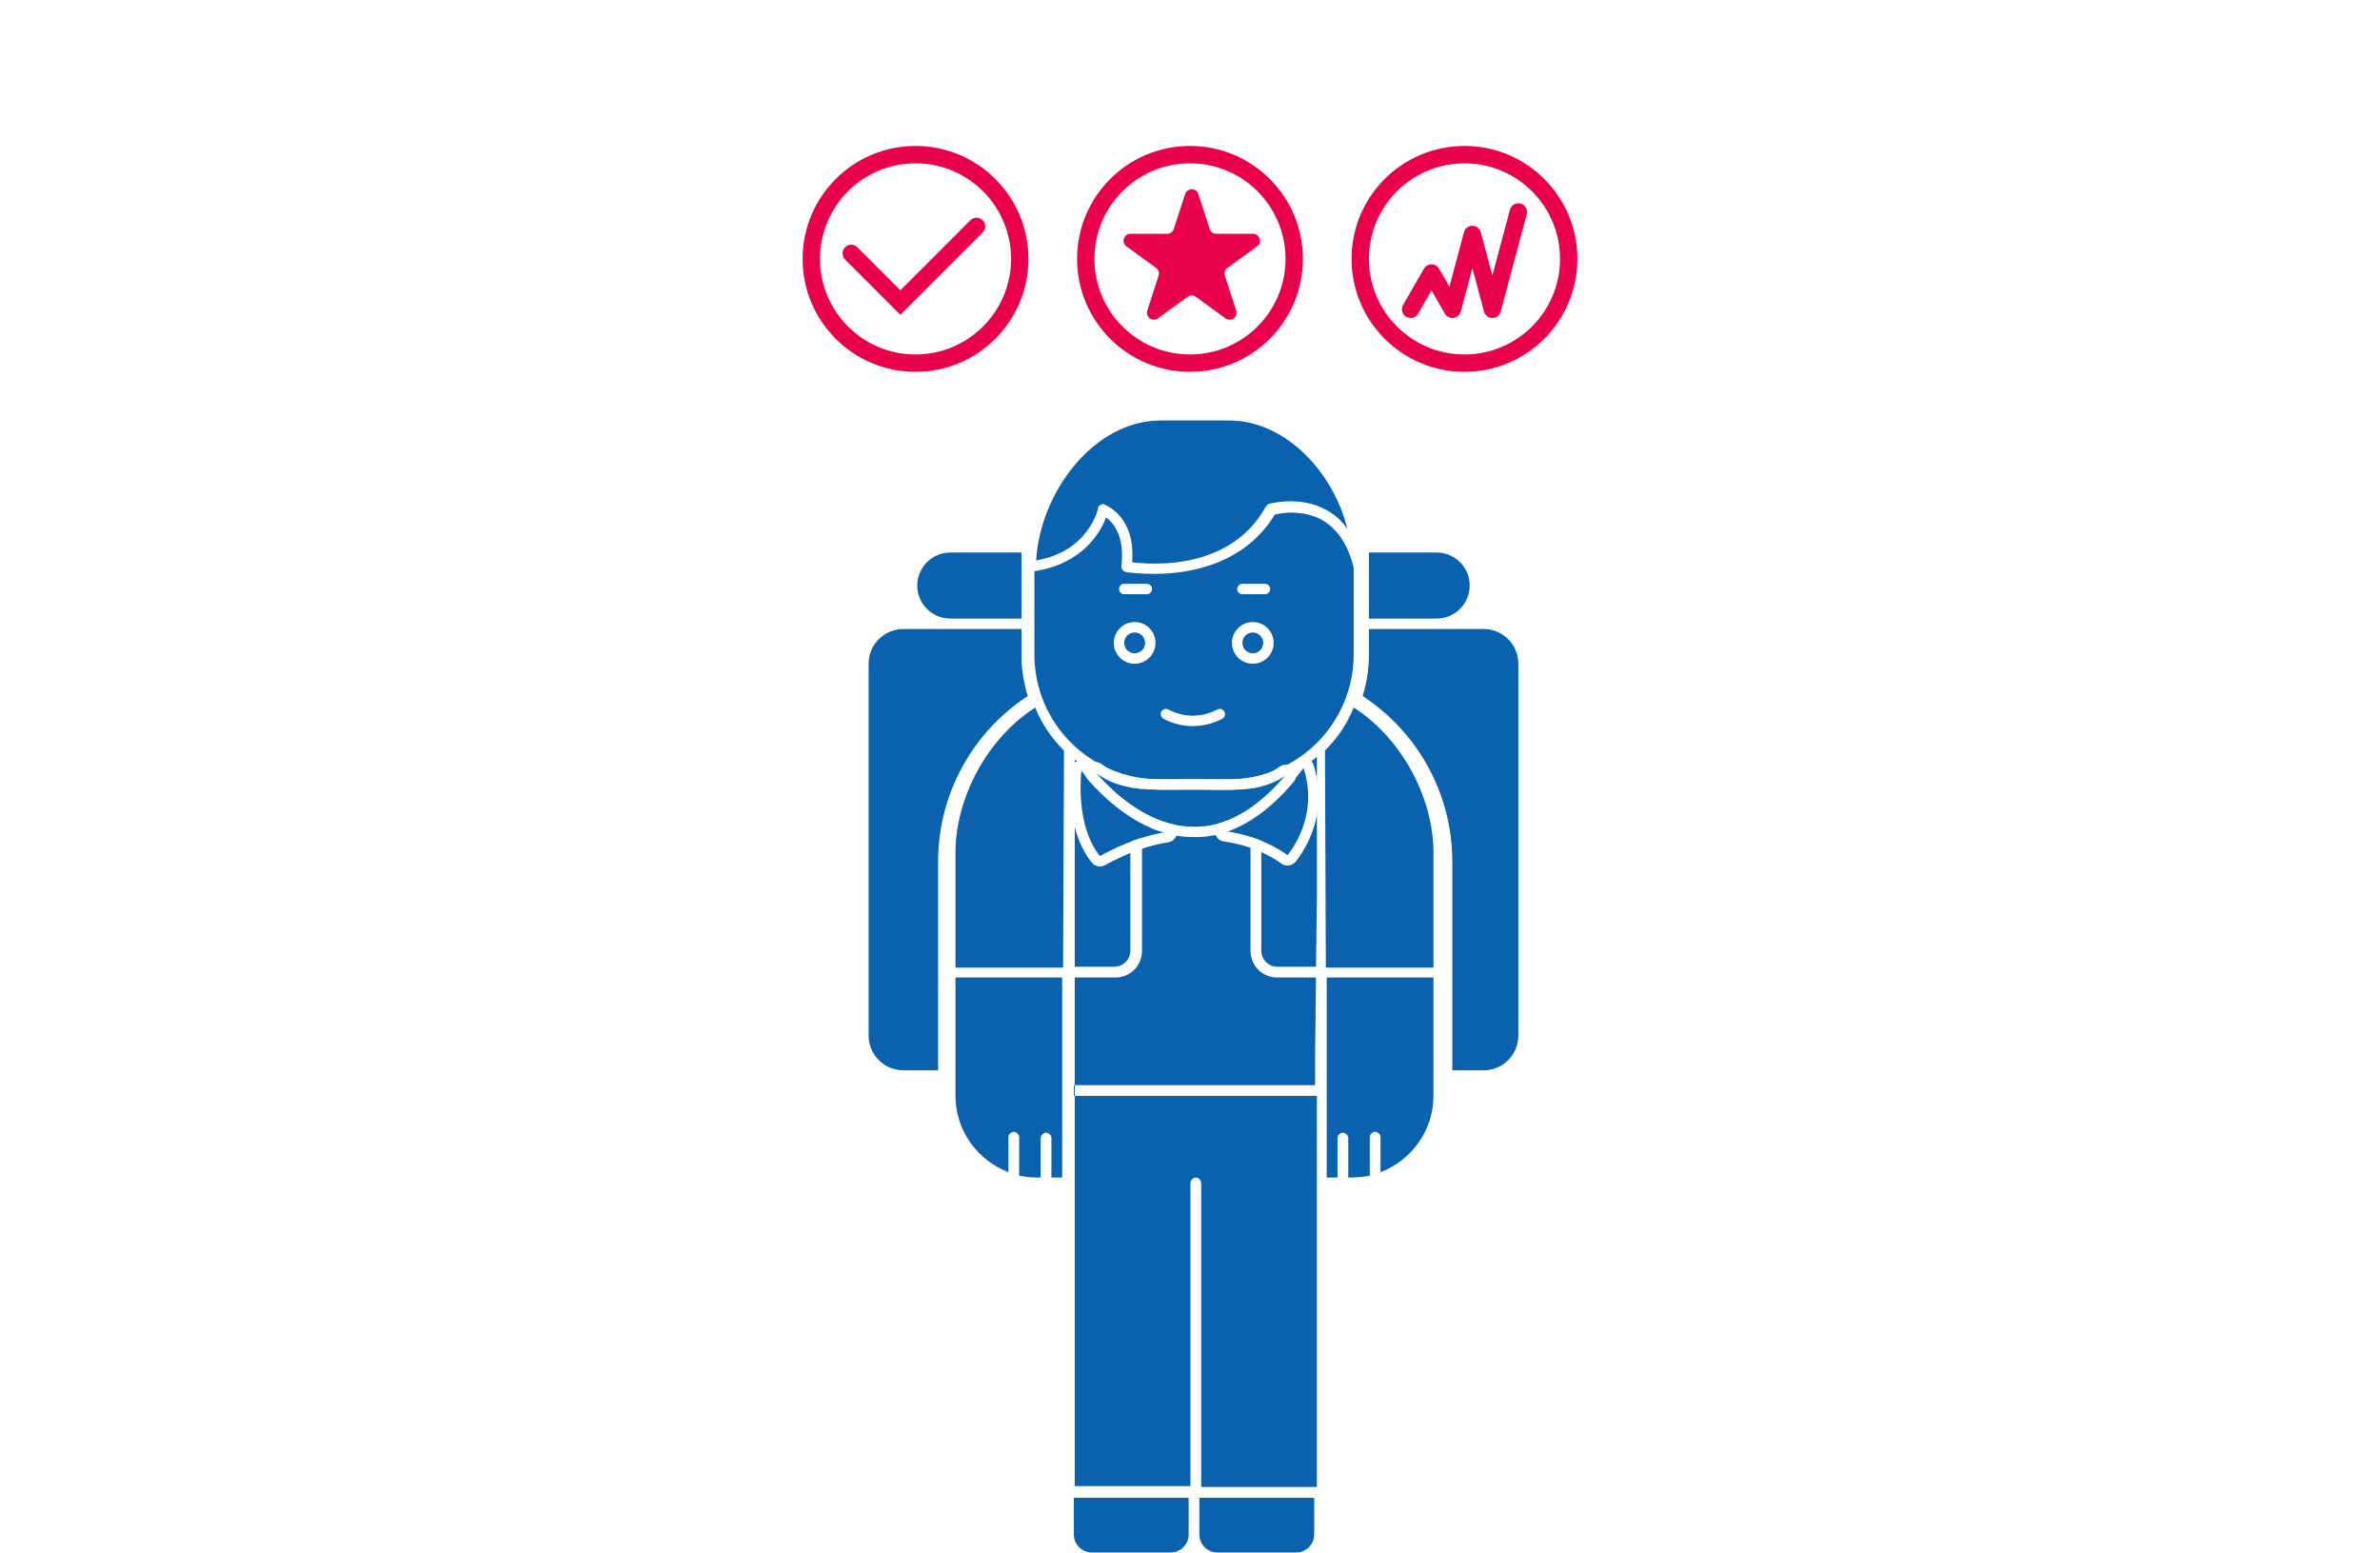 <?xml version="1.0" encoding="UTF-8"?> <svg xmlns="http://www.w3.org/2000/svg" width="685" height="447" viewBox="0 0 685 447" fill="none"><rect width="685" height="447" fill="white"></rect><path d="M294 188.433L294.013 189.45C294.108 193.215 294.734 196.849 295.813 200.28C280.269 210.46 270 228.031 270 248V308H260C254.477 308 250 303.523 250 298V191C250 185.477 254.477 181 260 181H294V188.433ZM427 181C432.523 181 437 185.477 437 191V298C437 303.523 432.523 308 427 308H418V248C418 228.031 407.731 210.461 392.187 200.281C393.363 196.541 394 192.561 394 188.433V181H427ZM294 178H273.5C268.253 178 264 173.747 264 168.5C264 163.253 268.253 159 273.5 159H294V178ZM413.5 159C418.747 159 423 163.253 423 168.5C423 173.747 418.747 178 413.5 178H394V159H413.5Z" fill="#0A61AD"></path><path d="M309.07 441.587C309.07 444.426 311.393 446.749 314.233 446.749H336.947C339.786 446.749 342.109 444.426 342.109 441.587V431.004H309.07V441.587Z" fill="#0A61AD"></path><path d="M345.207 441.587C345.207 444.426 347.53 446.749 350.369 446.749H373.084C375.923 446.749 378.246 444.426 378.246 441.587V431.004H345.207V441.587Z" fill="#0A61AD"></path><path d="M275 315.364C275 325.431 281.453 333.949 290.229 337.304V327.238C290.229 326.463 291.003 325.689 291.778 325.689C292.552 325.689 293.326 326.463 293.326 327.238V338.079V338.337C294.875 338.595 296.682 338.853 298.489 338.853H299.521V327.496C299.521 326.722 300.295 325.947 301.07 325.947C301.844 325.947 302.619 326.722 302.619 327.496V338.853H305.716V313.558V303.749V281.293H275V315.364Z" fill="#0A61AD"></path><path d="M275 245.413V278.452H305.974L306.232 215.987C302.619 212.374 299.779 208.244 297.972 203.598C284.55 212.116 275 229.151 275 245.413Z" fill="#0A61AD"></path><path d="M412.571 315.364C412.571 325.431 406.118 333.949 397.342 337.304V327.238C397.342 326.463 396.568 325.689 395.794 325.689C395.019 325.689 394.245 326.463 394.245 327.238V338.079V338.337C392.696 338.595 390.89 338.853 389.083 338.853H388.05V327.496C388.05 326.722 387.276 325.947 386.502 325.947C385.727 325.947 384.953 326.722 384.953 327.496V338.853H381.855V313.558V303.749V281.293H412.571V315.364Z" fill="#0A61AD"></path><path d="M412.576 245.413V278.452H381.602L381.344 215.987C384.957 212.374 387.797 208.244 389.604 203.598C403.026 212.116 412.576 229.151 412.576 245.413Z" fill="#0A61AD"></path><path d="M360.695 187.851C362.502 187.851 363.792 186.302 363.792 184.754C363.792 183.205 362.244 181.656 360.695 181.656C359.146 181.656 357.598 183.205 357.598 184.754C357.598 186.302 358.888 187.851 360.695 187.851Z" fill="#0A61AD"></path><path d="M316.041 146.295C316.041 145.779 316.299 145.521 316.815 145.263C317.331 145.005 317.589 145.005 318.105 145.263C318.364 145.521 326.881 148.619 325.849 161.783C331.786 162.557 354.242 164.106 364.308 145.779C364.567 145.521 364.825 145.263 365.083 145.005C365.341 145.005 374.117 142.424 381.86 146.812C384.183 148.102 386.248 149.909 387.797 152.232C383.925 136.229 370.245 121 353.726 121H334.109C314.492 121 299.263 142.166 298.23 161.266C313.459 158.685 316.041 146.295 316.041 146.295Z" fill="#0A61AD"></path><path d="M326.879 181.395C325.072 181.395 323.781 182.943 323.781 184.492C323.781 186.041 325.33 187.589 326.879 187.589C328.685 187.589 329.976 186.041 329.976 184.492C329.976 182.943 328.685 181.395 326.879 181.395Z" fill="#0A61AD"></path><path d="M320.689 278.195C323.27 278.195 325.335 276.13 325.335 273.549V226.314C319.399 225.023 313.978 222.184 309.332 218.57V278.195H320.689Z" fill="#0A61AD"></path><path d="M378.762 281.291H367.663C363.275 281.291 359.919 277.935 359.919 273.547V226.828C357.854 227.086 355.79 227.344 353.725 227.344H334.108C332.301 227.344 330.494 227.086 328.687 226.828V273.547C328.687 277.935 325.332 281.291 320.944 281.291H309.328V313.555V340.658V427.643H342.626V340.4C342.626 339.625 343.4 338.851 344.174 338.851C344.949 338.851 345.723 339.625 345.723 340.4V427.901H379.02V340.916V315.362H309.07V312.265H378.504V304.005L378.762 281.291Z" fill="#0A61AD"></path><path d="M367.67 278.192H378.769L379.027 258.834V217.793C374.381 221.665 368.96 224.504 363.023 226.053V273.546C363.023 276.127 365.088 278.192 367.67 278.192Z" fill="#0A61AD"></path><path d="M353.726 224.248C373.601 224.248 389.605 207.987 389.605 188.37V163.332C388.056 156.88 384.958 152.233 380.57 149.652C374.892 146.555 368.697 147.587 366.89 148.104C358.114 162.558 342.111 165.139 332.303 165.139C327.398 165.139 324.043 164.623 324.043 164.623C323.268 164.365 322.752 163.849 322.752 162.816C323.785 154.298 320.429 150.427 318.364 148.878C316.816 153.008 311.653 162.3 297.715 164.365V188.37C297.715 208.245 313.976 224.248 333.593 224.248H353.726Z" fill="#0A61AD"></path><path d="M334.251 204.794C334.641 204.064 335.55 203.787 336.28 204.177C340.556 206.457 345.672 206.524 350.006 204.357L350.403 204.158C351.144 203.788 352.045 204.088 352.416 204.829C352.786 205.57 352.486 206.471 351.745 206.842L351.348 207.04C346.144 209.642 340.002 209.561 334.868 206.823C334.138 206.433 333.861 205.525 334.251 204.794ZM326.574 179C329.888 179 332.574 181.686 332.574 185C332.574 188.314 329.888 191 326.574 191C323.261 191 320.574 188.314 320.574 185C320.574 181.686 323.261 179 326.574 179ZM360.574 179C363.888 179 366.574 181.686 366.574 185C366.574 188.314 363.888 191 360.574 191C357.261 191 354.574 188.314 354.574 185C354.574 181.686 357.261 179 360.574 179ZM330.074 168C330.903 168 331.574 168.672 331.574 169.5C331.574 170.328 330.903 171 330.074 171H323.574C322.746 171 322.074 170.328 322.074 169.5C322.074 168.672 322.746 168 323.574 168H330.074ZM364.074 168C364.903 168 365.574 168.672 365.574 169.5C365.574 170.328 364.903 171 364.074 171H357.574C356.746 171 356.074 170.328 356.074 169.5C356.074 168.672 356.746 168 357.574 168H364.074Z" fill="white"></path><path d="M329.574 185C329.574 186.657 328.231 188 326.574 188C324.917 188 323.574 186.657 323.574 185C323.574 183.343 324.917 182 326.574 182C328.231 182 329.574 183.343 329.574 185Z" fill="#0A61AD"></path><path d="M363.574 185C363.574 186.657 362.231 188 360.574 188C358.917 188 357.574 186.657 357.574 185C357.574 183.343 358.917 182 360.574 182C362.231 182 363.574 183.343 363.574 185Z" fill="#0A61AD"></path><path d="M311.207 221.77C310.695 227.399 310.695 239.17 316.58 246.335C319.395 244.799 327.071 240.705 335.772 239.426C324.001 236.355 315.045 226.631 311.207 221.77Z" fill="#0A61AD"></path><path d="M310.353 218.894C311.53 218.544 312.801 218.947 313.562 219.91C317.316 224.666 325.754 233.712 336.529 236.523C337.909 236.883 338.844 238.165 338.767 239.589C338.689 241.013 337.619 242.186 336.208 242.394C328.075 243.59 320.799 247.45 318.017 248.968C316.752 249.658 315.176 249.352 314.262 248.239C310.832 244.063 309.237 238.72 308.527 233.915C307.81 229.072 307.949 224.472 308.219 221.498L308.248 221.272C308.437 220.149 309.249 219.222 310.353 218.894ZM311.207 221.77C310.703 227.311 310.695 238.803 316.309 245.995L316.58 246.335C319.395 244.8 327.072 240.705 335.772 239.426C324.001 236.355 315.046 226.632 311.207 221.77Z" fill="white"></path><path d="M375.178 221C368.013 230.468 360.593 236.609 352.66 239.168C358.034 239.936 364.431 241.727 370.572 246.077C372.875 243.262 379.272 233.538 375.178 221Z" fill="#0A61AD"></path><path d="M372.917 219.029C373.599 218.247 374.641 217.868 375.674 218.041C376.775 218.226 377.684 219.007 378.03 220.069C382.594 234.045 375.457 244.844 372.894 247.977C371.896 249.196 370.124 249.436 368.838 248.525C363.196 244.528 357.293 242.86 352.237 242.138C350.854 241.94 349.79 240.815 349.671 239.423C349.552 238.031 350.41 236.742 351.739 236.313C358.855 234.017 365.813 228.404 372.786 219.19L372.917 219.029ZM375.178 221C368.013 230.468 360.593 236.609 352.66 239.168C357.866 239.912 364.033 241.616 369.996 245.677L370.572 246.077C372.875 243.263 379.272 233.539 375.178 221Z" fill="white"></path><path d="M370.056 223.049C363.147 228.167 354.447 227.237 345.235 227.237H341.141C331.418 227.237 322.462 227.911 315.297 222.281C320.67 228.422 330.906 237.89 343.444 237.89C352.656 238.146 361.612 233.028 370.056 223.049Z" fill="#0A61AD"></path><path d="M313.12 220.217C314.186 219.093 315.933 218.965 317.15 219.922C320.168 222.293 323.62 223.4 327.626 223.893C331.736 224.399 336.117 224.237 341.142 224.237V227.237C331.418 227.237 322.462 227.911 315.297 222.281C320.671 228.423 330.906 237.891 343.444 237.891C352.656 238.147 361.613 233.029 370.057 223.049C363.58 227.847 355.528 227.33 346.956 227.246L345.235 227.237V224.237C350.061 224.237 354.221 224.465 358.219 224.076C362.096 223.699 365.407 222.76 368.271 220.639C369.494 219.732 371.204 219.886 372.245 220.997C373.287 222.108 373.33 223.824 372.347 224.987C363.622 235.298 353.901 241.148 343.444 240.89V240.891C329.485 240.891 318.468 230.462 313.039 224.257C312.019 223.091 312.054 221.341 313.12 220.217ZM345.235 224.237V227.237H341.142V224.237H345.235Z" fill="white"></path><path d="M341.098 55.855C341.696 54.012 344.303 54.012 344.902 55.855L348.164 65.893C348.431 66.717 349.199 67.275 350.066 67.275H360.621C362.558 67.275 363.364 69.754 361.796 70.893L353.257 77.097C352.556 77.607 352.263 78.509 352.531 79.333L355.792 89.372C356.391 91.215 354.282 92.747 352.715 91.608L344.175 85.404C343.474 84.894 342.525 84.894 341.824 85.404L333.285 91.608C331.718 92.747 329.609 91.215 330.207 89.372L333.469 79.333C333.737 78.509 333.444 77.607 332.743 77.097L324.203 70.893C322.636 69.754 323.441 67.275 325.379 67.275H335.934C336.8 67.275 337.568 66.717 337.836 65.893L341.098 55.855Z" fill="#E8004A"></path><path d="M291 74.5C291 59.312 278.688 47 263.5 47C248.312 47 236 59.312 236 74.5C236 89.688 248.312 102 263.5 102V107C245.551 107 231 92.449 231 74.5C231 56.551 245.551 42 263.5 42C281.449 42 296 56.551 296 74.5C296 92.449 281.449 107 263.5 107V102C278.688 102 291 89.688 291 74.5Z" fill="#E8004A"></path><path d="M370 74.5C370 59.312 357.688 47 342.5 47C327.312 47 315 59.312 315 74.5C315 89.688 327.312 102 342.5 102V107C324.551 107 310 92.449 310 74.5C310 56.551 324.551 42 342.5 42C360.449 42 375 56.551 375 74.5C375 92.449 360.449 107 342.5 107V102C357.688 102 370 89.688 370 74.5Z" fill="#E8004A"></path><path d="M449 74.5C449 59.312 436.688 47 421.5 47C406.312 47 394 59.312 394 74.5C394 89.688 406.312 102 421.5 102V107C403.551 107 389 92.449 389 74.5C389 56.551 403.551 42 421.5 42C439.449 42 454 56.551 454 74.5C454 92.449 439.449 107 421.5 107V102C436.688 102 449 89.688 449 74.5Z" fill="#E8004A"></path><path d="M243.233 74.69C242.256 73.713 242.256 72.13 243.233 71.154C244.209 70.178 245.792 70.178 246.768 71.154L259.143 83.528L279.295 63.376C280.271 62.4 281.854 62.4 282.831 63.376C283.807 64.352 283.807 65.935 282.831 66.912L259.143 90.6L243.233 74.69Z" fill="#E8004A"></path><path d="M434.585 60.356C434.942 59.022 436.311 58.229 437.645 58.585C438.979 58.941 439.772 60.311 439.416 61.645L431.939 89.645C431.647 90.739 430.656 91.5 429.524 91.5C428.392 91.5 427.4 90.739 427.108 89.645L423.772 77.152L420.436 89.645C420.175 90.623 419.35 91.347 418.346 91.479C417.343 91.61 416.359 91.124 415.854 90.247L412.01 83.567L408.167 90.247C407.479 91.444 405.95 91.856 404.753 91.167C403.557 90.479 403.145 88.95 403.833 87.753L409.843 77.307C410.289 76.532 411.116 76.054 412.01 76.054C412.905 76.054 413.731 76.532 414.177 77.307L417.167 82.504L421.357 66.817L421.419 66.615C421.773 65.631 422.711 64.962 423.772 64.962C424.904 64.962 425.896 65.723 426.188 66.817L429.523 79.309L434.585 60.356Z" fill="#E8004A"></path></svg> 